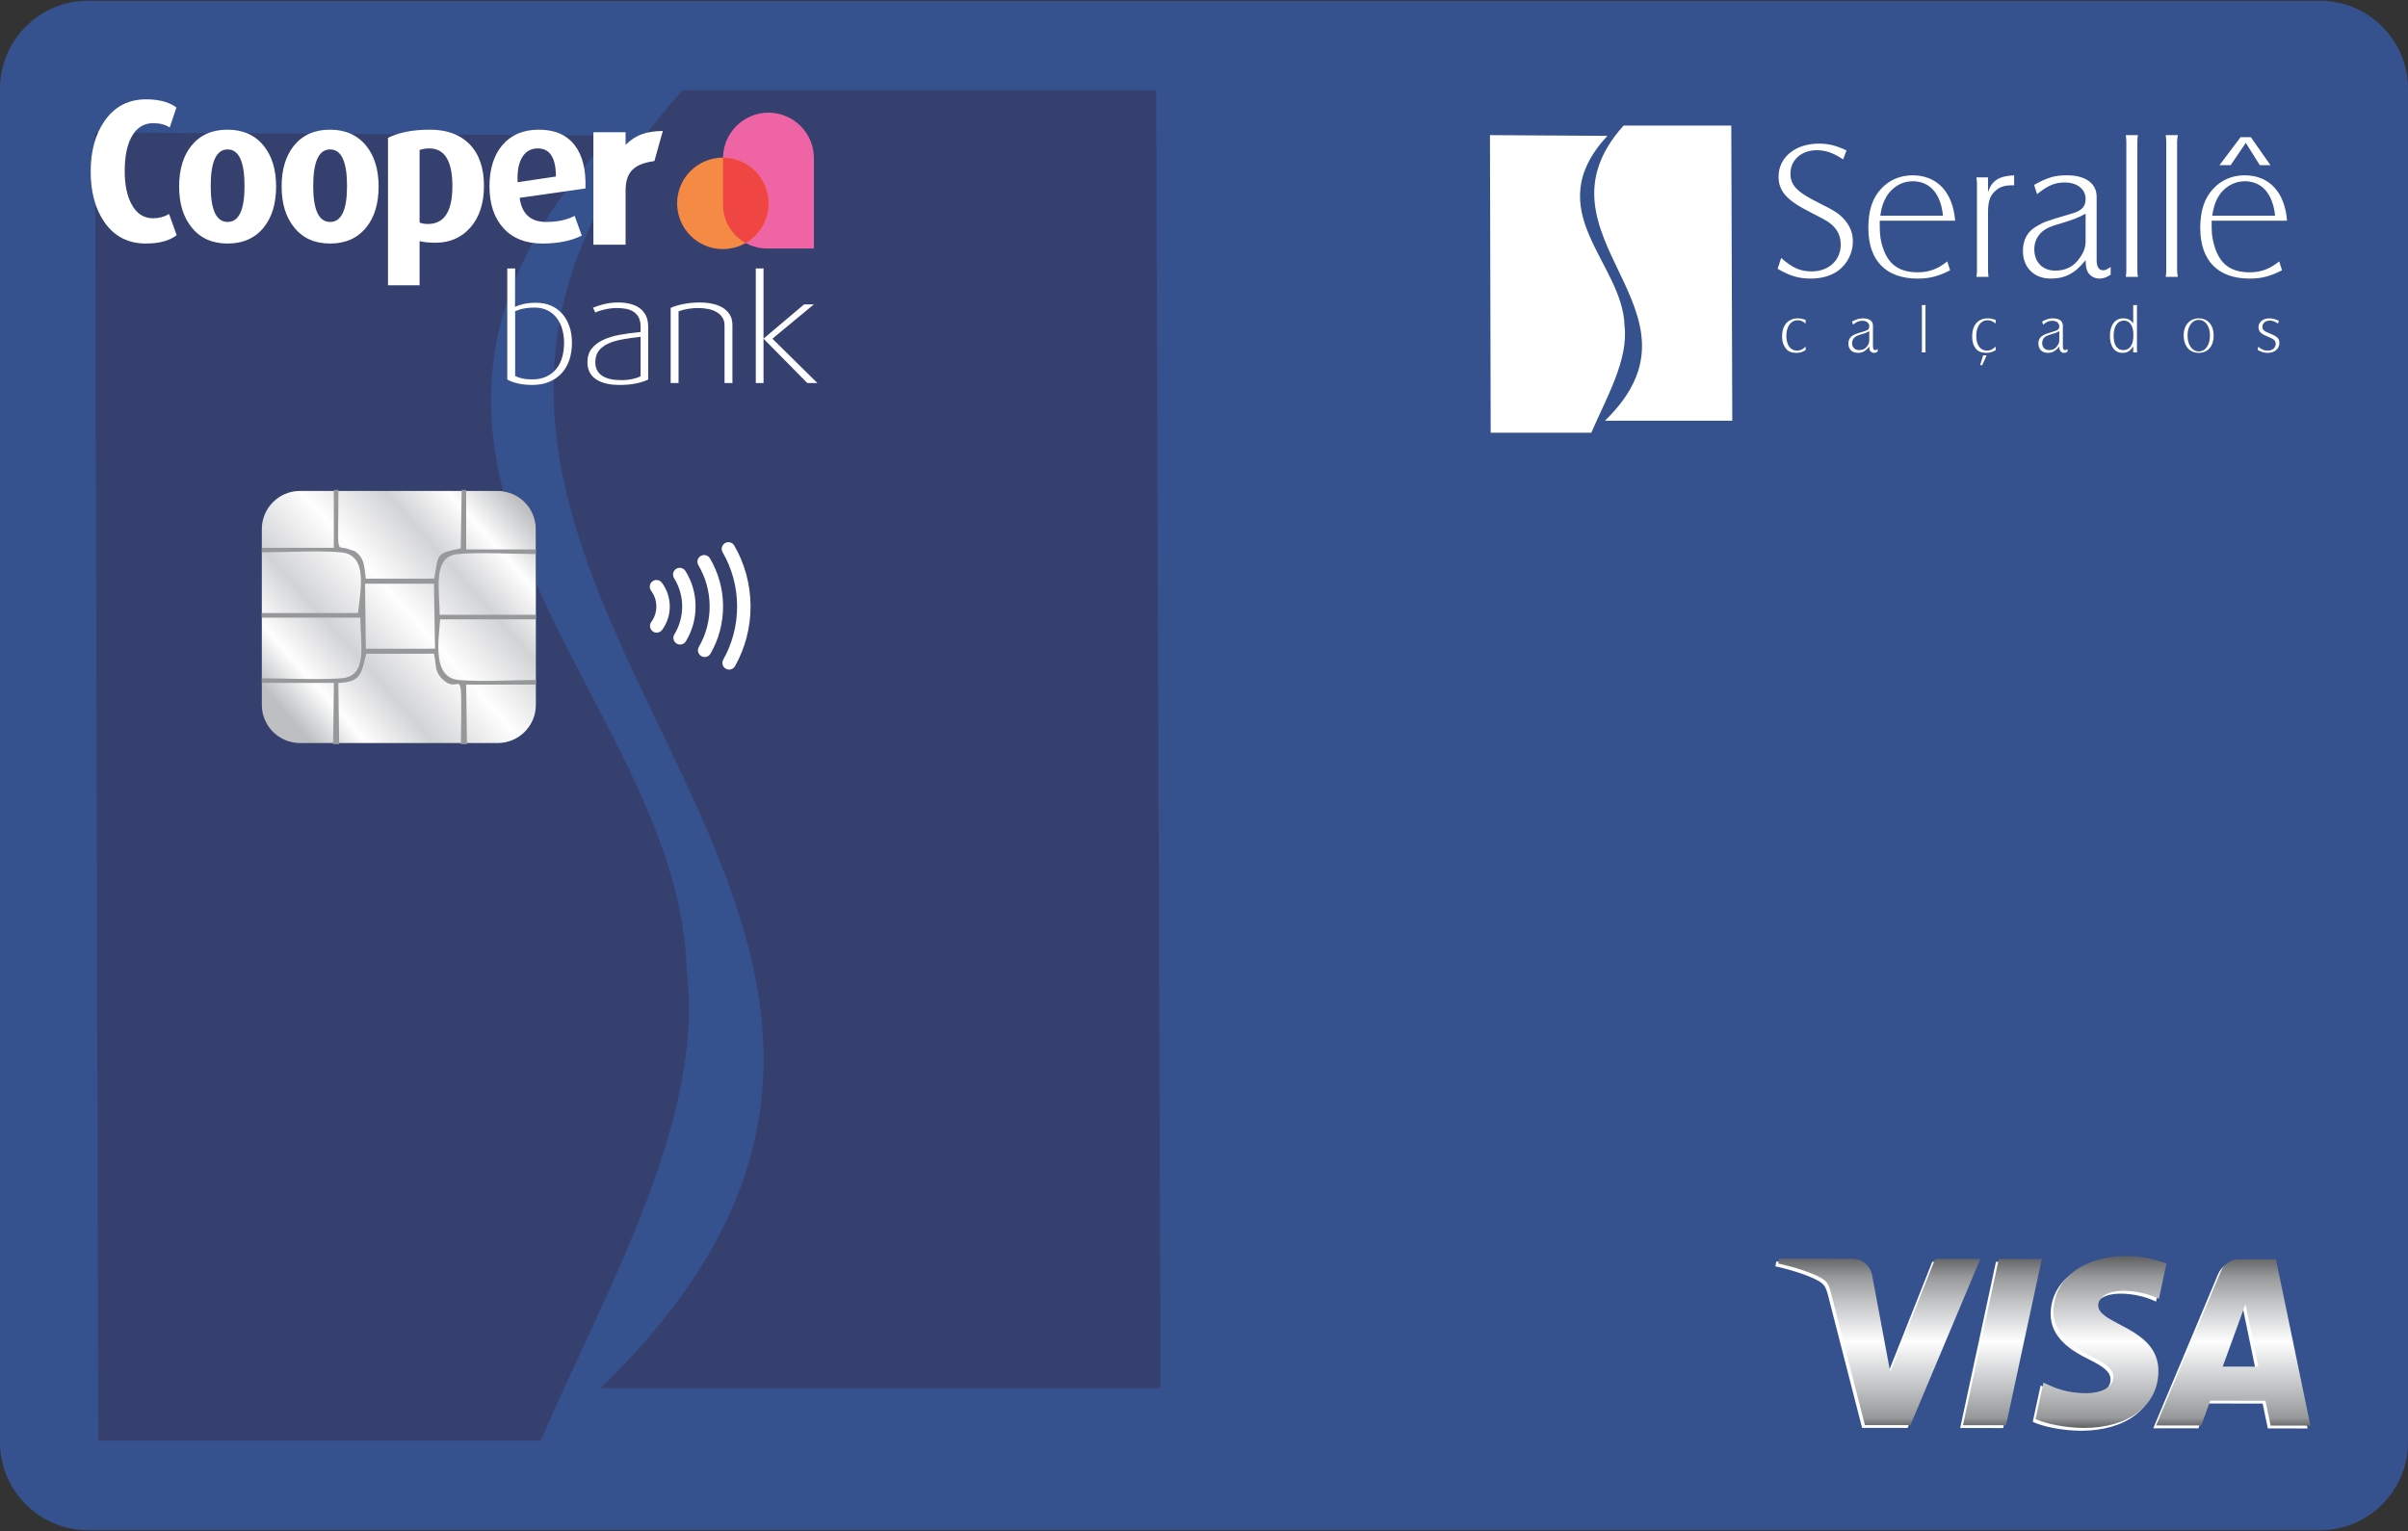 <svg width="327" height="208" viewBox="0 0 327 208" fill="none" xmlns="http://www.w3.org/2000/svg">
<rect x="0" y="0" width="327" height="208" fill="#333333" stroke="none"/>
<g clip-path="url(#clip0_83_17168)">
<path fill-rule="evenodd" clip-rule="evenodd" d="M11.925 0.102H315.074C321.633 0.102 327 5.469 327 12.028V195.936C327 202.495 321.633 207.862 315.074 207.862H11.925C5.366 207.862 0 202.495 0 195.936V12.028C0 5.469 5.366 0.102 11.925 0.102Z" fill="#35518E"/>
<path fill-rule="evenodd" clip-rule="evenodd" d="M40.724 100.933H67.601C70.442 100.933 72.767 98.608 72.767 95.766V71.859C72.767 69.016 70.442 66.691 67.601 66.691H40.724C37.881 66.691 35.555 69.016 35.555 71.859V95.766C35.555 98.608 37.881 100.933 40.724 100.933Z" fill="url(#paint0_linear_83_17168)"/>
<path d="M268.541 171.398L259.044 193.973L252.865 193.965L248.233 175.933C247.95 174.822 247.704 174.415 246.847 173.946C245.442 173.181 243.124 172.465 241.086 172.018L241.224 171.362L251.167 171.375C252.435 171.376 253.572 172.219 253.858 173.68L256.301 186.755L262.401 171.389L268.541 171.398ZM292.722 186.641C292.753 180.68 284.484 180.34 284.546 177.678C284.564 176.867 285.339 176.007 287.024 175.788C287.864 175.68 290.17 175.598 292.788 176.807L293.817 172.019C292.435 171.513 290.661 171.029 288.461 171.011H288.356H288.333C282.571 171.011 278.512 174.073 278.472 178.465C278.431 181.715 281.365 183.534 283.58 184.619C285.853 185.726 286.616 186.44 286.608 187.428C286.589 188.944 284.786 189.61 283.106 189.635C280.169 189.678 278.466 188.834 277.108 188.199L276.041 193.148C277.405 193.778 279.923 194.327 282.539 194.357C288.675 194.364 292.694 191.336 292.722 186.641ZM307.961 194.037L313.364 194.044L308.68 171.449L303.689 171.442C302.571 171.441 301.62 172.092 301.2 173.095L292.408 194.017L298.542 194.025L299.766 190.654L307.261 190.664L307.961 194.037ZM301.453 186.023L304.54 177.545L306.297 186.03L301.453 186.023ZM276.888 171.408L272.026 193.991L266.185 193.983L271.047 171.401L276.888 171.408Z" fill="#FEFEFE"/>
<path fill-rule="evenodd" clip-rule="evenodd" d="M93.246 131.76C92.26 93.955 41.415 63.366 83.023 18.42L12.912 17.991L13.346 195.706H73.428C82.115 175.457 95.812 152.126 93.246 131.76Z" fill="#35406F"/>
<path fill-rule="evenodd" clip-rule="evenodd" d="M157.001 12.256H92.696C33.283 78.66 149.66 122.397 81.563 188.567H157.594L157.001 12.256Z" fill="#35406F"/>
<path fill-rule="evenodd" clip-rule="evenodd" d="M67.601 66.69H40.724C37.881 66.69 35.555 69.015 35.555 71.859V95.766C35.555 98.608 37.881 100.933 40.724 100.933H67.601C70.442 100.933 72.767 98.608 72.767 95.766V71.859C72.767 69.015 70.442 66.69 67.601 66.69Z" fill="url(#paint1_linear_83_17168)"/>
<path fill-rule="evenodd" clip-rule="evenodd" d="M49.572 79.288H58.928L59.076 88.119L49.678 88.129L49.572 79.288ZM35.555 74.414V75.026C38.73 75.026 43.36 74.749 46.355 75.035C49.941 75.381 49.003 80.018 48.612 83.274H35.555V83.905H48.929C48.929 87.438 50.036 91.898 46.334 92.144C43.064 92.361 38.919 92.144 35.555 92.144V92.766H45.343L45.237 101.093H46.06L45.943 92.766C49.066 92.657 49.076 91.463 49.72 88.809L58.928 88.799C59.245 90.181 59.023 91.118 59.877 92.045C62.683 95.124 62.757 88.415 62.588 101.093H63.411L63.306 93.003H72.767V92.371C69.655 92.371 65.236 92.637 62.282 92.371C58.78 92.045 59.508 87.319 59.772 84.132H72.767V83.51H59.708C59.708 80.245 58.696 75.647 62.029 75.282C64.877 74.967 69.708 75.262 72.767 75.262V74.631H63.306V66.56L62.694 66.54L62.567 74.492C59.15 75.203 59.561 75.223 58.97 78.597L49.678 78.607C49.446 77.196 49.562 76.249 48.739 75.351C48.159 74.729 47.99 74.838 47.21 74.562C45.586 73.99 45.955 75.943 45.955 66.53L45.332 66.56V74.414H45.997H35.555Z" fill="#96989A"/>
<path d="M99.017 90.96C99.335 90.958 99.642 90.791 99.808 90.497C101.173 88.071 101.941 85.264 101.922 82.286C101.905 79.309 101.103 76.513 99.709 74.103C99.538 73.809 99.229 73.645 98.913 73.647C98.76 73.649 98.605 73.688 98.464 73.769C98.025 74.022 97.876 74.577 98.129 75.015C99.368 77.16 100.08 79.642 100.097 82.298C100.113 84.954 99.43 87.445 98.218 89.602C97.971 90.043 98.126 90.599 98.567 90.844C98.709 90.923 98.864 90.961 99.017 90.96ZM95.697 89.253C96.011 89.251 96.314 89.086 96.481 88.796C97.581 86.888 98.205 84.666 98.192 82.309C98.177 79.953 97.525 77.74 96.403 75.844C96.232 75.554 95.928 75.394 95.613 75.396C95.457 75.397 95.297 75.439 95.154 75.525C94.722 75.781 94.578 76.34 94.836 76.776C95.797 78.401 96.355 80.29 96.368 82.319C96.38 84.349 95.845 86.246 94.901 87.885C94.65 88.321 94.802 88.877 95.237 89.13C95.381 89.214 95.541 89.254 95.697 89.253ZM92.363 87.558C92.669 87.556 92.967 87.401 93.137 87.12C93.986 85.725 94.471 84.082 94.457 82.332C94.45 80.583 93.946 78.945 93.079 77.559C92.905 77.282 92.605 77.129 92.297 77.131C92.135 77.132 91.972 77.177 91.822 77.269C91.397 77.537 91.266 78.099 91.532 78.525C92.222 79.634 92.628 80.937 92.637 82.343C92.644 83.746 92.255 85.055 91.579 86.172C91.317 86.602 91.456 87.165 91.885 87.424C92.034 87.517 92.2 87.558 92.363 87.558ZM89.183 85.941C88.994 85.942 88.803 85.884 88.64 85.763C88.234 85.468 88.144 84.896 88.442 84.49C88.661 84.192 88.834 83.86 88.951 83.503C89.069 83.146 89.132 82.763 89.129 82.364C89.126 81.964 89.06 81.584 88.938 81.229C88.816 80.872 88.639 80.543 88.418 80.246C88.114 79.844 88.197 79.272 88.598 78.97C88.762 78.848 88.952 78.788 89.141 78.787C89.421 78.785 89.694 78.91 89.875 79.15C90.211 79.598 90.478 80.097 90.663 80.638C90.847 81.175 90.95 81.752 90.954 82.353C90.958 82.951 90.862 83.532 90.683 84.072C90.505 84.613 90.245 85.119 89.913 85.569C89.735 85.809 89.462 85.939 89.183 85.941Z" fill="url(#paint2_linear_83_17168)"/>
<path d="M268.926 171.013L259.429 193.588L253.251 193.58L248.618 175.549C248.336 174.437 248.09 174.03 247.232 173.562C245.827 172.796 243.51 172.079 241.471 171.633L241.609 170.977L251.552 170.99C252.82 170.991 253.957 171.834 254.243 173.295L256.686 186.371L262.787 171.005L268.926 171.013ZM293.107 186.256C293.138 180.295 284.869 179.956 284.931 177.293C284.949 176.482 285.724 175.622 287.41 175.403C288.25 175.295 290.555 175.213 293.173 176.421L294.202 171.634C292.821 171.127 291.046 170.643 288.846 170.626L288.741 170.625H288.718C282.957 170.625 278.897 173.688 278.856 178.08C278.816 181.331 281.75 183.148 283.965 184.234C286.238 185.341 287.001 186.056 286.993 187.044C286.974 188.56 285.172 189.224 283.491 189.25C280.555 189.292 278.852 188.45 277.493 187.814L276.426 192.763C277.79 193.392 280.309 193.942 282.924 193.973C289.061 193.979 293.08 190.951 293.107 186.256ZM308.346 193.652L313.749 193.659L309.066 171.064L304.074 171.058C302.956 171.056 302.006 171.708 301.585 172.71L292.793 193.631L298.926 193.64L300.15 190.27L307.646 190.28L308.346 193.652ZM301.839 185.639L304.925 177.159L306.683 185.646L301.839 185.639ZM277.273 171.024L272.412 193.606L266.57 193.597L271.432 171.015L277.273 171.024Z" fill="url(#paint3_linear_83_17168)"/>
<path d="M84.954 19.68C86.356 18.282 87.799 17.827 90.01 17.79L88.869 21.873C86.472 22.234 84.954 23.026 84.954 25.884V33.239H80.581V17.961H84.954V19.68ZM23.989 31.948C23.012 32.704 21.62 33.082 19.812 33.082C17.377 33.082 15.487 32.096 14.14 30.122C12.923 28.333 12.315 26.055 12.315 23.287C12.315 20.557 12.933 18.289 14.168 16.481C15.533 14.489 17.424 13.493 19.84 13.493C21.591 13.493 22.966 13.861 23.962 14.6L23.049 17.311C22.441 16.924 21.693 16.73 20.808 16.73C19.462 16.73 18.447 17.413 17.765 18.778C17.211 19.903 16.935 21.397 16.935 23.26C16.935 25.049 17.23 26.516 17.82 27.659C18.502 28.988 19.489 29.651 20.781 29.651C21.573 29.651 22.302 29.458 22.966 29.071L23.989 31.948ZM37.494 25.335C37.494 27.641 36.941 29.485 35.835 30.869C34.654 32.345 33.012 33.082 30.91 33.082C28.807 33.082 27.175 32.345 26.013 30.869C24.888 29.485 24.325 27.641 24.325 25.335C24.325 23.03 24.878 21.185 25.985 19.801C27.166 18.345 28.797 17.616 30.882 17.616C32.985 17.616 34.626 18.345 35.807 19.801C36.932 21.185 37.494 23.03 37.494 25.335ZM33.206 25.279C33.206 21.959 32.441 20.3 30.91 20.3C29.379 20.3 28.613 21.959 28.613 25.279C28.613 28.526 29.379 30.149 30.91 30.149C32.441 30.149 33.206 28.526 33.206 25.279ZM51.414 25.335C51.414 27.641 50.861 29.485 49.754 30.869C48.574 32.345 46.932 33.082 44.829 33.082C42.727 33.082 41.094 32.345 39.932 30.869C38.807 29.485 38.244 27.641 38.244 25.335C38.244 23.03 38.798 21.185 39.905 19.801C41.085 18.345 42.717 17.616 44.801 17.616C46.904 17.616 48.546 18.345 49.727 19.801C50.851 21.185 51.414 23.03 51.414 25.335ZM47.126 25.279C47.126 21.959 46.36 20.3 44.829 20.3C43.298 20.3 42.533 21.959 42.533 25.279C42.533 28.526 43.298 30.149 44.829 30.149C46.36 30.149 47.126 28.526 47.126 25.279ZM65.721 25.238C65.721 27.595 65.117 29.471 63.904 30.874C62.691 32.271 61.105 32.972 59.145 32.972C58.237 32.972 57.513 32.898 56.978 32.751V38.755H52.69V18.723C54.166 17.985 56.065 17.616 58.389 17.616C60.658 17.616 62.437 18.261 63.729 19.548C65.057 20.895 65.721 22.79 65.721 25.238ZM61.433 25.294C61.433 21.872 60.39 20.161 58.306 20.161C57.808 20.161 57.365 20.235 56.978 20.382V30.232C57.31 30.362 57.688 30.426 58.112 30.426C60.326 30.426 61.433 28.715 61.433 25.294ZM79.502 25.603L70.566 26.875C70.861 29.057 72.059 30.149 74.162 30.149C75.711 30.149 77.002 29.873 78.035 29.319L79.004 32.004C77.565 32.723 75.785 33.082 73.664 33.082C71.395 33.082 69.629 32.386 68.365 30.993C67.103 29.601 66.471 27.705 66.471 25.308C66.471 22.946 67.061 21.075 68.241 19.691C69.422 18.307 71.073 17.616 73.194 17.616C75.334 17.616 76.943 18.307 78.022 19.695C79.1 21.083 79.594 23.053 79.502 25.603ZM75.49 23.979C75.49 21.434 74.669 20.161 73.028 20.161C72.124 20.161 71.433 20.539 70.953 21.295C70.437 22.108 70.215 23.26 70.289 24.755L75.49 23.979Z" fill="white"/>
<path fill-rule="evenodd" clip-rule="evenodd" d="M110.527 33.754H104.124C100.857 33.754 98.186 31.081 98.186 27.815V21.475C98.186 18.081 100.962 15.304 104.355 15.304H104.356C107.75 15.304 110.527 18.081 110.527 21.475V33.754Z" fill="#EF64A4"/>
<path d="M98.164 33.838C101.595 33.838 104.377 31.056 104.377 27.625C104.377 24.193 101.595 21.412 98.164 21.412C94.733 21.412 91.951 24.193 91.951 27.625C91.951 31.056 94.733 33.838 98.164 33.838Z" fill="#F58A44"/>
<path fill-rule="evenodd" clip-rule="evenodd" d="M101.261 33.012C99.431 31.997 98.186 30.045 98.186 27.814V21.475C98.186 21.454 98.186 21.433 98.186 21.413C101.607 21.424 104.377 24.201 104.377 27.625C104.377 29.929 103.123 31.939 101.261 33.012Z" fill="#EF4644"/>
<path d="M77.67 46.561C77.67 47.381 77.558 48.141 77.334 48.841C77.109 49.542 76.768 50.147 76.312 50.656C75.856 51.165 75.29 51.565 74.617 51.855C73.943 52.146 73.163 52.292 72.277 52.292C71.524 52.292 70.856 52.219 70.275 52.074C69.693 51.928 69.23 51.757 68.887 51.558V36.468H69.957L69.938 41.683C70.242 41.538 70.631 41.408 71.107 41.296C71.583 41.184 72.158 41.128 72.833 41.128C73.559 41.128 74.22 41.257 74.816 41.514C75.41 41.773 75.918 42.139 76.342 42.615C76.764 43.091 77.092 43.663 77.323 44.33C77.554 44.998 77.67 45.741 77.67 46.561ZM76.6 46.542C76.6 45.907 76.517 45.302 76.351 44.726C76.186 44.152 75.942 43.646 75.612 43.21C75.281 42.774 74.865 42.426 74.355 42.169C73.847 41.911 73.259 41.782 72.588 41.782C72.032 41.782 71.543 41.825 71.114 41.911C70.685 41.997 70.301 42.119 69.957 42.277V51.082C70.235 51.214 70.555 51.323 70.925 51.409C71.296 51.495 71.736 51.538 72.251 51.538C73 51.538 73.652 51.409 74.197 51.151C74.746 50.894 75.195 50.544 75.552 50.101C75.909 49.658 76.17 49.133 76.342 48.525C76.514 47.916 76.6 47.255 76.6 46.542ZM88.021 51.558C87.558 51.783 86.999 51.962 86.345 52.094C85.691 52.225 84.967 52.292 84.173 52.292C83.394 52.292 82.727 52.216 82.171 52.064C81.616 51.912 81.161 51.7 80.803 51.426C80.446 51.155 80.185 50.831 80.02 50.454C79.855 50.078 79.772 49.661 79.772 49.212C79.772 48.471 79.96 47.856 80.337 47.375C80.714 46.891 81.23 46.495 81.884 46.181C82.538 45.87 83.305 45.635 84.184 45.477C85.063 45.318 85.998 45.193 86.989 45.1V44.364C86.989 43.887 86.91 43.487 86.752 43.164C86.593 42.84 86.368 42.575 86.077 42.377C85.787 42.179 85.446 42.04 85.057 41.96C84.666 41.881 84.24 41.842 83.778 41.842C83.235 41.842 82.691 41.904 82.141 42.03C81.593 42.156 81.16 42.297 80.843 42.457L80.526 41.802C80.869 41.65 81.348 41.492 81.963 41.33C82.578 41.167 83.235 41.089 83.936 41.089C84.478 41.089 84.997 41.144 85.492 41.257C85.988 41.369 86.424 41.554 86.801 41.812C87.178 42.07 87.475 42.41 87.693 42.833C87.911 43.256 88.021 43.778 88.021 44.4V51.558ZM86.989 45.748C86.064 45.854 85.222 45.976 84.461 46.114C83.701 46.254 83.053 46.452 82.518 46.71C81.983 46.968 81.57 47.295 81.279 47.692C80.988 48.088 80.843 48.597 80.843 49.218C80.843 49.641 80.926 50.005 81.091 50.309C81.255 50.613 81.493 50.864 81.804 51.062C82.115 51.261 82.485 51.406 82.915 51.499C83.344 51.591 83.824 51.638 84.353 51.638C84.908 51.638 85.41 51.588 85.859 51.489C86.308 51.39 86.685 51.268 86.989 51.122V45.748ZM98.39 52.034V44.218C98.39 43.769 98.285 43.392 98.073 43.087C97.862 42.783 97.588 42.543 97.25 42.357C96.913 42.172 96.53 42.04 96.1 41.96C95.671 41.881 95.238 41.842 94.802 41.842C94.3 41.842 93.81 41.885 93.334 41.971C92.858 42.056 92.462 42.165 92.145 42.297V52.034H91.074V41.822C91.537 41.61 92.122 41.435 92.829 41.296C93.536 41.157 94.266 41.089 95.02 41.089C95.588 41.089 96.136 41.141 96.665 41.247C97.194 41.353 97.666 41.524 98.082 41.762C98.499 42 98.833 42.314 99.084 42.705C99.336 43.094 99.461 43.58 99.461 44.162V52.034H98.39ZM109.633 52.034L103.704 46.026H103.685V52.034H102.634V36.468H103.685V45.986H103.704L109.197 41.346H110.525L104.894 46.006L111.001 52.034H109.633Z" fill="#FEFEFE"/>
<path d="M218.279 18.454C208.816 28.676 220.38 35.633 220.604 44.232C221.188 48.863 218.072 54.17 216.097 58.777H202.431L202.332 18.357L218.279 18.454ZM245.196 47.08C244.792 47.48 244.486 47.63 244.028 47.63C243.14 47.63 242.582 46.858 242.582 45.634C242.582 44.356 243.193 43.504 244.109 43.504C244.513 43.504 244.765 43.602 245.196 43.948V43.45C244.846 43.326 244.513 43.246 244.155 43.246C242.817 43.246 242 44.179 242 45.706C242 46.406 242.18 46.911 242.512 47.338C242.844 47.763 243.274 47.932 243.929 47.932C244.414 47.932 244.765 47.834 245.196 47.56V47.08ZM254.982 47.409C254.803 47.506 254.758 47.56 254.65 47.56C254.452 47.56 254.344 47.409 254.344 47.08V44.232C254.344 43.602 253.842 43.246 253.007 43.246C252.451 43.246 252.146 43.353 251.508 43.672L251.634 44.099C252.146 43.699 252.451 43.575 252.908 43.575C253.465 43.575 253.842 43.877 253.842 44.329C253.842 44.657 253.69 44.853 253.231 44.977C251.992 45.359 251.992 45.359 251.634 45.554C251.229 45.785 251.006 46.157 251.006 46.681C251.006 47.435 251.508 47.932 252.271 47.932C252.925 47.932 253.358 47.684 253.842 47.08C253.868 47.356 253.868 47.48 253.94 47.63C254.048 47.807 254.246 47.932 254.478 47.932C254.65 47.932 254.775 47.887 254.982 47.763V47.409ZM253.842 46.228C253.842 46.486 253.771 46.734 253.591 46.984C253.312 47.382 252.954 47.56 252.478 47.56C251.893 47.56 251.508 47.186 251.508 46.611C251.508 46.353 251.588 46.157 251.742 45.952C251.911 45.732 252.146 45.607 252.621 45.456C253.339 45.252 253.51 45.182 253.842 44.977V46.228ZM260.962 41.445C260.962 41.552 260.989 41.623 260.989 41.721V47.56C260.989 47.657 260.962 47.737 260.962 47.86H261.5C261.5 47.737 261.474 47.657 261.474 47.56V41.721C261.474 41.623 261.5 41.552 261.5 41.445H260.962ZM271.009 47.08C270.596 47.48 270.273 47.63 269.814 47.63C268.927 47.63 268.369 46.858 268.369 45.634C268.369 44.356 268.979 43.504 269.887 43.504C270.29 43.504 270.552 43.602 271.009 43.948V43.452C270.622 43.326 270.317 43.246 269.942 43.246C268.592 43.246 267.813 44.179 267.813 45.706C267.813 46.406 267.965 46.911 268.288 47.338C268.648 47.763 269.078 47.932 269.733 47.932C270.218 47.932 270.552 47.834 271.009 47.56V47.08ZM268.898 49.609H269.177L269.788 48.261H269.303L268.898 49.609ZM280.769 47.409C280.616 47.506 280.535 47.56 280.436 47.56C280.23 47.56 280.131 47.409 280.131 47.08V44.232C280.131 43.602 279.628 43.246 278.784 43.246C278.227 43.246 277.923 43.353 277.322 43.672L277.446 44.099C277.95 43.699 278.255 43.575 278.712 43.575C279.241 43.575 279.646 43.877 279.646 44.329C279.646 44.657 279.476 44.853 279.043 44.977C277.796 45.359 277.796 45.359 277.446 45.554C277.016 45.785 276.809 46.157 276.809 46.681C276.809 47.435 277.322 47.932 278.048 47.932C278.712 47.932 279.142 47.684 279.646 47.08C279.646 47.356 279.672 47.48 279.754 47.63C279.852 47.807 280.032 47.932 280.256 47.932C280.436 47.932 280.59 47.887 280.769 47.763V47.409ZM279.646 46.228C279.646 46.486 279.575 46.734 279.369 46.984C279.117 47.382 278.739 47.56 278.255 47.56C277.697 47.56 277.322 47.186 277.322 46.611C277.322 46.353 277.392 46.157 277.517 45.952C277.697 45.732 277.923 45.607 278.406 45.456C279.117 45.252 279.322 45.182 279.646 44.977V46.228ZM289.683 47.862H290.223C290.195 47.737 290.195 47.657 290.195 47.56V41.721C290.195 41.623 290.195 41.552 290.223 41.445H289.666C289.683 41.552 289.683 41.623 289.683 41.721V43.948C289.389 43.478 288.974 43.246 288.346 43.246C287.206 43.246 286.524 44.152 286.524 45.634C286.524 47.054 287.152 47.932 288.22 47.932C288.875 47.932 289.235 47.737 289.683 47.036V47.862ZM288.418 43.549C289.235 43.549 289.712 44.276 289.712 45.527C289.712 46.805 289.235 47.56 288.346 47.56C287.485 47.56 287.026 46.858 287.026 45.607C287.026 44.329 287.557 43.549 288.418 43.549ZM298.59 43.246C297.369 43.246 296.534 44.179 296.534 45.527C296.534 47.009 297.317 47.932 298.59 47.932C299.829 47.932 300.611 47.009 300.611 45.58C300.611 44.179 299.829 43.246 298.59 43.246ZM298.59 43.452C299.497 43.452 300.107 44.329 300.107 45.58C300.107 46.858 299.497 47.737 298.59 47.737C297.675 47.737 297.063 46.858 297.063 45.554C297.063 44.329 297.675 43.452 298.59 43.452ZM306.572 47.532C307.075 47.807 307.435 47.932 307.936 47.932C308.906 47.932 309.535 47.382 309.535 46.583C309.535 45.978 309.256 45.706 308.171 45.279C307.435 44.977 307.228 44.783 307.228 44.373C307.228 43.904 307.642 43.549 308.215 43.549C308.575 43.549 308.906 43.654 309.337 43.948L309.462 43.575C309.006 43.353 308.602 43.246 308.171 43.246C307.309 43.246 306.697 43.753 306.697 44.454C306.697 45.031 307.057 45.377 307.918 45.706C308.782 46.06 309.032 46.255 309.032 46.708C309.032 47.258 308.575 47.63 307.964 47.63C307.489 47.63 307.156 47.506 306.67 47.107L306.572 47.532ZM241.398 36.512C243.067 37.488 244.262 37.843 245.905 37.843C247.377 37.843 248.67 37.461 249.604 36.787C250.851 35.864 251.616 34.355 251.616 32.828C251.616 31.676 251.229 30.683 250.448 29.803C249.784 29.05 249.101 28.597 246.974 27.55C244.001 26.067 243.139 25.171 243.139 23.565C243.139 21.738 244.639 20.405 246.696 20.405C247.906 20.405 248.95 20.762 250.295 21.657L250.752 20.432C249.308 19.758 248.293 19.51 246.974 19.51C243.805 19.51 241.523 21.382 241.523 23.992C241.523 25.97 242.637 27.222 245.833 28.827C247.35 29.599 248.115 29.997 248.519 30.328C249.506 31.108 249.964 32.031 249.964 33.229C249.964 35.358 248.338 36.866 246.031 36.866C244.459 36.866 243.401 36.387 241.874 35.038L241.398 36.512ZM264.436 35.509C263.117 36.564 261.931 36.99 260.433 36.99C257.722 36.99 256.204 35.767 255.512 33.033C255.288 32.084 255.26 31.632 255.26 29.98H265.504C265.199 26.094 263.044 23.814 259.723 23.814C258.053 23.814 256.58 24.443 255.495 25.598C254.273 26.875 253.715 28.597 253.715 30.958C253.715 35.385 256.096 37.843 260.406 37.843C262.029 37.843 263.197 37.541 264.823 36.716L264.436 35.509ZM255.341 29.297C255.495 28.198 255.692 27.576 256.123 26.794C256.885 25.464 258.223 24.621 259.723 24.621C262.084 24.621 263.547 26.298 263.852 29.297H255.341ZM268.396 24.089C268.441 24.443 268.468 24.666 268.468 24.942V36.76C268.468 37.036 268.441 37.265 268.396 37.611H270.039C269.994 37.265 269.967 37.063 269.967 36.76V28.854C269.967 27.248 270.29 26.449 271.152 25.766C271.735 25.323 272.401 25.145 273.514 25.171V23.814C271.458 23.911 270.497 24.515 269.967 26.094V24.089H268.396ZM286.623 36.263C286.111 36.609 285.914 36.716 285.608 36.716C285.024 36.716 284.718 36.263 284.718 35.34V26.724C284.718 24.895 283.201 23.814 280.688 23.814C279.017 23.814 278.075 24.089 276.225 25.118L276.629 26.369C278.129 25.171 279.045 24.789 280.409 24.789C282.061 24.789 283.219 25.695 283.219 27.017C283.219 28.046 282.718 28.623 281.397 28.995C277.67 30.105 277.67 30.105 276.629 30.7C275.336 31.401 274.707 32.553 274.707 34.106C274.707 36.334 276.225 37.843 278.478 37.843C280.436 37.843 281.782 37.142 283.219 35.34C283.247 36.166 283.3 36.538 283.524 36.964C283.829 37.488 284.413 37.843 285.096 37.843C285.608 37.843 286.038 37.691 286.623 37.318V36.263ZM283.219 32.732C283.219 33.531 282.994 34.258 282.438 35.011C281.63 36.21 280.535 36.76 279.089 36.76C277.365 36.76 276.251 35.589 276.251 33.859C276.251 33.159 276.458 32.483 276.89 31.934C277.42 31.249 278.1 30.85 279.52 30.452C281.675 29.803 282.232 29.572 283.219 29.022V32.732ZM288.679 18.357C288.723 18.702 288.751 18.933 288.751 19.209V36.76C288.751 37.036 288.723 37.265 288.679 37.611H290.322C290.267 37.265 290.249 37.036 290.249 36.76V19.209C290.249 18.933 290.267 18.702 290.322 18.357H288.679ZM294.102 18.357C294.146 18.702 294.172 18.933 294.172 19.209V36.76C294.172 37.036 294.146 37.265 294.102 37.611H295.745C295.699 37.265 295.645 37.036 295.645 36.76V19.209C295.645 18.933 295.699 18.702 295.745 18.357H294.102ZM309.508 35.509C308.197 36.564 307.004 36.99 305.504 36.99C302.793 36.99 301.302 35.767 300.611 33.033C300.359 32.084 300.333 31.632 300.333 29.98H310.578C310.272 26.094 308.144 23.814 304.82 23.814C303.125 23.814 301.679 24.443 300.593 25.598C299.371 26.875 298.788 28.597 298.788 30.958C298.788 35.385 301.176 37.843 305.486 37.843C307.103 37.843 308.269 37.541 309.894 36.716L309.508 35.509ZM300.413 29.297C300.593 28.198 300.764 27.576 301.194 26.794C301.956 25.464 303.331 24.621 304.82 24.621C307.155 24.621 308.63 26.298 308.952 29.297H300.413ZM301.4 22.439H302.919L304.974 19.404L306.877 22.439H308.324L305.657 18.631H304.265L301.4 22.439ZM220.478 17.052C206.966 32.153 233.434 42.103 217.946 57.153H235.239L235.104 17.052H220.478Z" fill="url(#paint4_linear_83_17168)"/>
</g>
<defs>
<linearGradient id="paint0_linear_83_17168" x1="37.822" y1="67.459" x2="70.505" y2="100.154" gradientUnits="userSpaceOnUse">
<stop/>
<stop offset="0.388"/>
<stop offset="0.639"/>
<stop offset="0.757"/>
<stop offset="1"/>
</linearGradient>
<linearGradient id="paint1_linear_83_17168" x1="39.27" y1="97.391" x2="71.324" y2="69.013" gradientUnits="userSpaceOnUse">
<stop stop-color="#BDBFC1"/>
<stop offset="0.129" stop-color="#FEFEFE"/>
<stop offset="0.29" stop-color="#D2D3D5"/>
<stop offset="0.502" stop-color="#FEFEFE"/>
<stop offset="0.702" stop-color="#D2D3D5"/>
<stop offset="0.851" stop-color="#FEFEFE"/>
<stop offset="1" stop-color="#BDBFC1"/>
</linearGradient>
<linearGradient id="paint2_linear_83_17168" x1="90.872" y1="105.529" x2="99.285" y2="59.08" gradientUnits="userSpaceOnUse">
<stop stop-color="white"/>
</linearGradient>
<linearGradient id="paint3_linear_83_17168" x1="277.61" y1="193.973" x2="277.61" y2="170.625" gradientUnits="userSpaceOnUse">
<stop stop-color="#606062"/>
<stop offset="0.059" stop-color="#96989A"/>
<stop offset="0.22" stop-color="#BDBFC1"/>
<stop offset="0.502" stop-color="#FEFEFE"/>
<stop offset="0.749" stop-color="#BDBFC1"/>
<stop offset="0.878" stop-color="#96989A"/>
<stop offset="1" stop-color="#606062"/>
</linearGradient>
<linearGradient id="paint4_linear_83_17168" x1="223.195" y1="93.887" x2="289.722" y2="-18.05" gradientUnits="userSpaceOnUse">
<stop stop-color="white"/>
</linearGradient>
<clipPath id="clip0_83_17168">
<rect width="327" height="207.813" fill="white" transform="translate(0 0.075)"/>
</clipPath>
</defs>
</svg>
